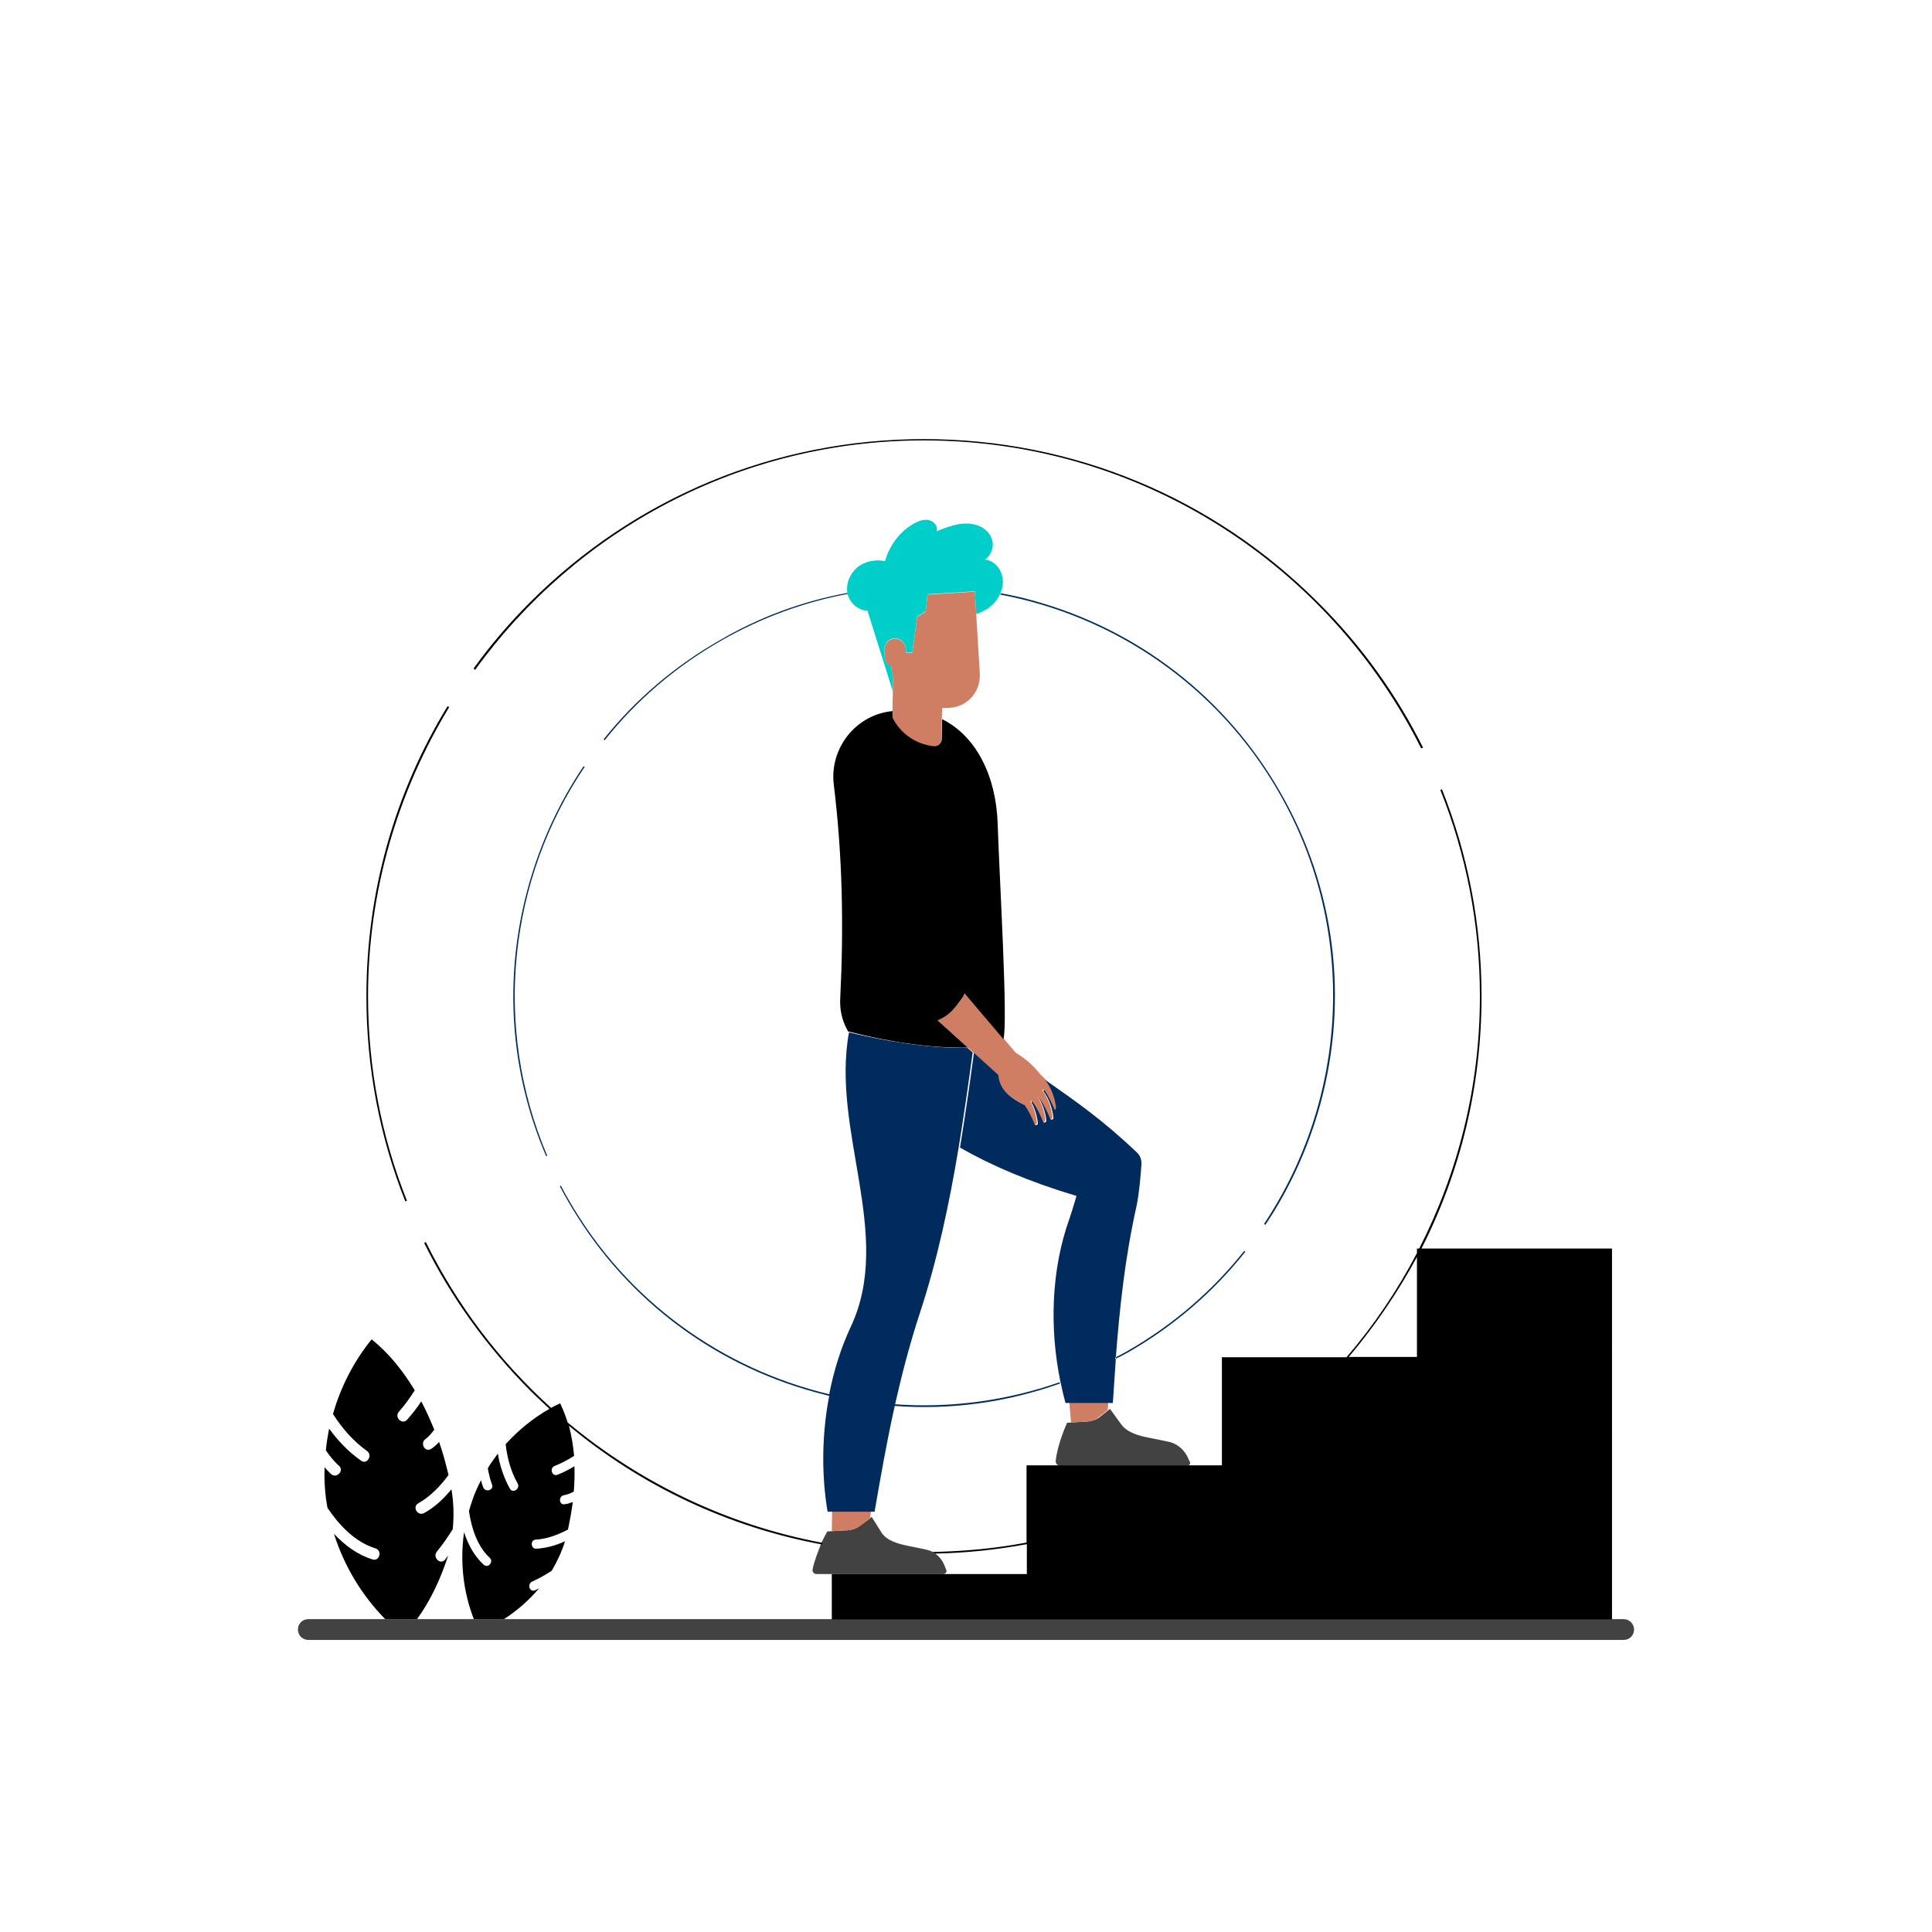 <?xml version="1.0" standalone="no"?>
<svg version="1.1" id="Layer_1" xmlns="http://www.w3.org/2000/svg" xmlns:xlink="http://www.w3.org/1999/xlink" x="0px" y="0px" viewBox="0 0 595.3 595.3" enable-background="new 0 0 595.3 595.3" xml:space="preserve">
<path id="color_x5F_6" fill="#424242" d="M503.5,502.1c0,1.8-1.4,3.2-3.2,3.2H95c-1.8,0-3.2-1.4-3.2-3.2s1.4-3.2,3.2-3.2h23.7h9.8
	h17.4h9.3h101h60.1h60.1h60.1h60.1h3.7C502.1,498.9,503.5,500.4,503.5,502.1z M335.2,438l-5.2,0.3l-1.2,0.1c0,0-3,6.5-3.5,11.7
	c-0.1,0.8,0.5,1.5,1.3,1.5h39.3c0.6,0,1-0.7,0.7-1.2l-0.8-1.7c-1.2-2.3-3.3-4-5.9-4.5L354,443c-3.1-0.6-6.7-1.6-8.5-4.1l-3.5-4.8
	l-0.7,0.6l-2.8,2.2C337.6,437.5,336.4,437.9,335.2,438z M250.4,483.5c-0.2,0.8,0.4,1.5,1.1,1.5h4.7h34.5c0.6,0,1.1-0.7,0.9-1.2
	l-0.7-1.7c-0.6-1.4-1.6-2.6-2.8-3.5c-0.3-0.2-0.6-0.3-0.9-0.5c-0.5-0.3-1.1-0.4-1.7-0.6l-5.8-1.2c-3-0.6-6.5-1.6-8.1-4.1l-3-4.8
	l-0.8,0.6l-3,2.2c-1,0.8-2.2,1.2-3.5,1.3l-5.2,0.3l-1.2,0.1c0,0-0.8,1.4-1.8,3.5c-0.1,0.2-0.2,0.3-0.2,0.5
	C252.1,478.1,250.9,480.9,250.4,483.5z"></path>
<path id="color_x5F_5_1_" fill="#cf7e64" d="M329.5,432.2h12l-0.2,2.3l-2.8,2.2c-0.9,0.8-2.1,1.2-3.3,1.3l-5.2,0.3L329.5,432.2z
	 M265,470.2l3-2.2l0.4-2.3h-12l-0.1,6.1l5.2-0.3C262.7,471.4,263.9,471,265,470.2z M287.5,230c1.4,0.1,2.6-0.9,2.6-2.3l0.1-6
	l0.1-3.5l2.3-0.1c5.5-0.3,9.6-5,9.3-10.5l-1.1-18.3l-0.4-7l-14.6,0.9l-0.6,5.3l-2.6,1.6l-1.5,11l-1.9,0.1l-0.1-1.3
	c-0.1-1.8-1.7-3.2-3.5-3.1c-1.8,0.1-3.2,1.7-3.1,3.5l0.1,2.3c0.1,1.3,0.9,2.4,2,2.8c0.1,1.1,0.3,2.2,0.6,3.2l-0.1,4.5l-0.1,6.2v2
	C277.3,226.1,282.1,229.4,287.5,230z M297.2,306.1c-0.1,0.4-0.3,0.8-0.6,1.2c-2.5,3.2-4.1,5.6-7.7,7.1l9.3,8.4l1.6,1.4l7.5,6.8
	c0.4,4.8,3.9,7.2,8.1,9.3c1.3,1.8,2.2,3.8,3.1,5.9c0.2,0.5,1,0.3,1-0.3c-0.2-2.1-0.9-4.5-2-6.5c0.1-0.1,0.2-0.1,0.3-0.2
	c0.1,0.1,0.1,0.2,0.2,0.3c1.3,1.8,2.2,3.8,3.1,5.9c0.2,0.5,1,0.3,1-0.3c-0.2-2.4-1.1-5-2.4-7.2l0,0c0.2,0.2,0.3,0.4,0.5,0.7
	c1.3,1.8,2.2,3.8,3.1,5.9c0.2,0.5,1,0.3,1-0.3c-0.3-2.7-1.3-5.8-3.1-8.2c0.1-0.1,0.1-0.3,0.2-0.4c0,0,0,0.1,0.1,0.1
	c1.3,1.8,2.2,3.8,3.1,5.9c0.2,0.5,1,0.3,1-0.3c-0.3-2.9-1.5-6.2-3.4-8.6c-0.5-0.6-1-1.1-1.6-1.6c-2.1-2.7-4.7-5-7.6-6.7l-3.5-4.1
	L297.2,306.1z"></path>
<path id="color_x5F_4" fill="#00CEC9" d="M275.2,208.5l-0.1,4.5c-2.6-8.3-5.2-16.6-7.8-24.8c-2.9-0.2-5.4-2.3-6.1-5.1
	c0-0.1-0.1-0.2-0.1-0.3c0,0,0,0,0-0.1c-0.5-2.9,0.8-6,3.1-7.9c2.3-1.9,5.6-2.5,8.5-1.9c1.4-4.9,4.7-9.4,9.3-11.8
	c1.4-0.7,2.9-1.2,4.4-0.8s2.7,2,2.2,3.4c2.2-0.9,4.5-1.8,6.9-2.2c2.3-0.4,4.8-0.2,6.9,0.9c2.1,1.1,3.6,3.3,3.5,5.7
	c-0.1,1.7-1,3.4-2.4,4.3c3.2,0.4,5.3,3.3,5.5,6.5c0.1,1.3-0.2,2.6-0.7,3.8c-0.1,0.1-0.1,0.3-0.2,0.4c-0.7,1.6-1.9,3-3.2,4
	c-1.2,0.9-2.6,1.6-4.1,2.1l-0.4-7l-14.6,0.9l-0.6,5.3l-2.6,1.6l-1.5,11l-1.9,0.1l-0.1-1.3c-0.1-1.8-1.7-3.2-3.5-3.1
	c-1.8,0.1-3.2,1.7-3.1,3.5l0.1,2.3c0.1,1.3,0.9,2.4,2,2.8C274.7,206.4,274.9,207.5,275.2,208.5z"></path>
<path id="color_x5F_2" fill="#002b5c" d="M261.1,182.7c0,0.1,0.1,0.2,0.1,0.3c-13.4,2.5-26.6,7.3-39,14.4
	c-14.2,8.1-26.3,18.6-35.9,30.7c-0.1-0.1-0.2-0.2-0.3-0.3c9.8-12.3,22-22.7,36.1-30.7C234.3,190,247.5,185.2,261.1,182.7
	C261.1,182.6,261.1,182.7,261.1,182.7z M394.2,244.4c24.5,42.9,20.9,94.2-4.7,132.7c0.1,0.1,0.2,0.2,0.4,0.3
	c7.5-11.2,13.2-23.7,16.9-37.1c8.9-32.6,4.6-66.7-12.2-96c-16.7-29.3-43.9-50.4-76.5-59.3c-3.2-0.9-6.4-1.6-9.7-2.2
	c-0.1,0.1-0.1,0.3-0.2,0.4C343.2,189.8,375.2,211.1,394.2,244.4z M179.8,236.1c-7.6,11.3-13.4,23.9-17.1,37.4
	c-7.6,27.8-5.6,56.7,5.6,82.8c0.1-0.1,0.2-0.1,0.3-0.2c-17-40-11.8-85.2,11.6-119.9C180,236.3,179.9,236.2,179.8,236.1z
	 M347.4,416.8c14.2-8.1,26.5-18.7,36.3-31.1c-0.1-0.1-0.2-0.2-0.3-0.3c-9.7,12.2-21.8,22.8-36.2,31c-1.2,0.7-2.4,1.3-3.6,1.9
	c0,0.1,0,0.3,0,0.4C344.9,418.2,346.1,417.5,347.4,416.8z M269.5,465.7c1.9-11,3.8-21.8,6.2-32.5c17.3,1.3,34.6-1.1,50.9-6.9
	c0-0.1-0.1-0.3-0.1-0.4c-16.6,5.8-33.8,8-50.7,6.8c2.1-9.3,4.5-18.5,7.5-27.7c5.5-16.6,9.2-34.1,12.1-51.5c1.6-9.8,3-19.5,4.3-29.2
	l-1.6-1.4c-12.2,0.1-24.8-2-36.5-4.8c-5.6,30.3,13.8,62.3,0.6,90.6c-3.1,6.6-5.3,13.7-6.7,20.9c-32.8-7.8-62.4-28.6-80.4-60.1
	c-0.8-1.4-1.6-2.8-2.3-4.2c-0.1,0.1-0.2,0.1-0.3,0.2c0.7,1.4,1.5,2.8,2.3,4.2c16.7,29.3,43.9,50.4,76.5,59.3
	c1.4,0.4,2.8,0.7,4.2,1.1c-2.3,12-2.4,24.4-0.5,35.7h1.4h12h1.1L269.5,465.7L269.5,465.7z M325.4,341.3c-0.3-2.9-1.5-6.2-3.4-8.6
	c9.4,6.6,17.7,12.3,28.3,22.4c1,0.9,1.5,2.3,1.4,3.7c-0.2,3.2-0.7,9-1.5,12.8c-3.5,15.6-5.2,31.1-6.4,46.9c0,0.1,0,0.3,0,0.4
	c-0.3,4.4-0.6,8.9-0.9,13.4h-1.2h-12h-1.4c-0.5-1.9-1-3.9-1.4-5.9c0-0.1-0.1-0.3-0.1-0.4c-3.5-16.7-2.9-35,2.8-50.7
	c0.3-0.8,1.4-4.4,2.1-6.8c-14.7-4.4-26.3-9.4-35.9-14.9c1.6-9.8,3-19.5,4.3-29.2l7.5,6.8c0.4,4.8,3.9,7.2,8.1,9.3
	c1.3,1.8,2.2,3.8,3.1,5.9c0.2,0.5,1,0.3,1-0.3c-0.2-2.1-0.9-4.5-2-6.5c0.1-0.1,0.2-0.1,0.3-0.2c0.1,0.1,0.1,0.2,0.2,0.3
	c1.3,1.8,2.2,3.8,3.1,5.9c0.2,0.5,1,0.3,1-0.3c-0.2-2.4-1.1-5-2.4-7.2l0,0c0.2,0.2,0.3,0.4,0.5,0.7c1.3,1.8,2.2,3.8,3.1,5.9
	c0.2,0.5,1,0.3,1-0.3c-0.3-2.7-1.3-5.8-3.1-8.2c0.1-0.1,0.1-0.3,0.2-0.4c0,0,0,0.1,0.1,0.1c1.3,1.8,2.2,3.8,3.1,5.9
	C324.6,342.1,325.4,341.9,325.4,341.3z"></path>
<path id="color_x5F_1" fill="#000000" d="M128.5,498.9h-9.8c-7.3-7.4-12.7-16.5-15.8-26.3c3.4,3.6,7.3,6.5,11.9,7.9
	c2.1,0.7,3.1-2.7,0.9-3.4c-6.2-1.9-11.1-7-14.8-12.5c-0.2-1.4-0.5-2.7-0.6-4.1c-0.3-2.8-0.4-5.6-0.3-8.4c0.6,0.7,1.3,1.4,2,2.1
	c1.7,1.5,4.1-1,2.5-2.5c-1.6-1.4-2.9-3.1-4.1-4.8c0.2-2.2,0.6-4.5,1-6.7c2.8,3.8,6,7.2,9.9,9.9c1.8,1.3,3.6-1.7,1.8-3
	c-4.2-3-7.7-7-10.5-11.4c2.4-8.4,6.4-16.2,11.9-23c5.2,4.1,9.6,9.6,13.3,15.7c-1.5,2.3-3.1,4.6-4.9,6.6c-1.5,1.7,1,4.1,2.5,2.5
	c1.6-1.8,3.1-3.7,4.4-5.7c1.5,2.8,2.8,5.8,4,8.7c-0.8,1.1-1.6,2.1-2.7,2.9c-1.8,1.3-0.1,4.3,1.8,3c0.9-0.6,1.7-1.3,2.4-2.1
	c1.2,3.4,2.1,6.8,2.9,10.2c-2.6,3.5-5.6,6.6-9.3,8.7c-2,1.1-0.2,4.1,1.8,3c3.3-1.8,6-4.4,8.4-7.3c0.7,4,0.8,8.2,0.4,12.3
	c-1.5,2.4-3.1,4.7-4.9,6.9c-1.4,1.7,1,4.2,2.5,2.5c0.3-0.4,0.7-0.9,1-1.3C135.8,486.4,132.7,493.1,128.5,498.9z M166.1,489.4
	c-0.4,0.2-0.8,0.4-1.2,0.6c-1.7,0.8-2.6-1.9-0.9-2.7c2.1-0.9,4.1-2.1,6-3.3c1.7-2.9,3.1-5.9,4.1-9.1c-2.8,1.3-5.7,2.1-8.8,2.3
	c-1.8,0.1-2-2.7-0.2-2.8c3.5-0.2,6.8-1.5,9.9-3.1c0.6-2.8,1.1-5.6,1.5-8.5c-0.8,0.3-1.6,0.6-2.5,0.7c-1.8,0.3-2-2.5-0.2-2.8
	c1.1-0.2,2.1-0.6,3-1.1c0.2-2.6,0.3-5.2,0.2-7.8c-1.7,1-3.4,1.9-5.2,2.6c-1.7,0.7-2.6-2-0.9-2.7c2.1-0.8,4.1-1.9,6-3.1
	c-0.3-3.2-0.8-6.3-1.6-9.3c22.6,18.8,49.4,31.3,78,36.6c0.1-0.2,0.2-0.3,0.2-0.5c-29.5-5.5-56.4-18.6-78.6-37.1
	c-0.6-2-1.4-4-2.3-5.9c-1,0.5-1.9,0.9-2.8,1.4c-15.9-14.4-29-31.7-38.6-51.1c-0.2,0.1-0.3,0.2-0.5,0.3c8.2,16.6,19.2,31.9,32.6,45.4
	c2,2,4,3.8,6,5.7c-5.1,2.9-9.6,6.6-13.5,10.9c0.5,4.3,1.6,8.4,3.7,12.1c0.9,1.6-1.5,3.2-2.4,1.6c-1.8-3.3-3.1-7-3.7-10.8
	c-1.1,1.5-2.2,3-3.1,4.5c0.3,1.7,0.7,3.4,1.3,5c0.7,1.7-2,2.6-2.7,0.9c-0.3-0.7-0.5-1.5-0.7-2.2c-1,2-2,4.1-2.7,6.3
	c-0.4,1.1-0.7,2.1-1,3.2c0.8,5.4,2.6,10.9,6.4,14.4c1.3,1.2-0.5,3.4-1.9,2.1c-2.9-2.7-4.8-6.2-6-10c-1.3,9-0.3,18.3,3,26.8h9.3
	C159.3,496.3,163,493.1,166.1,489.4z M125.4,370c-7.8-19.5-12-40.8-12-63c0-32.6,9.2-63.1,25-89.1c-0.2-0.1-0.3-0.2-0.5-0.3
	c-16.3,26.7-25,57.3-25,89.4c0,22,4.1,43.4,12,63.2C125.1,370.1,125.2,370,125.4,370z M284.7,135.7c67,0,125.1,38.7,153.2,94.9
	c0.2-0.1,0.4-0.2,0.6-0.2c-8.2-16.4-19-31.5-32.4-44.8c-32.4-32.4-75.6-50.3-121.4-50.3s-89,17.9-121.4,50.3
	c-6.4,6.4-12.2,13.2-17.4,20.4c0.2,0.1,0.3,0.2,0.5,0.4C177.4,163.5,227.8,135.7,284.7,135.7z M298.2,322.8l-9.3-8.4
	c3.7-1.5,5.3-3.8,7.7-7.1c0.3-0.4,0.4-0.8,0.6-1.2l12,14.1c1.4-5.7-1.2-48.3-1.8-66.6c-0.5-14.2-6.4-26.7-17.1-32l-0.1,6
	c0,1.4-1.2,2.5-2.6,2.3c-5.4-0.6-10.2-3.9-12.6-8.8v-2l0,0c-11.3,1.1-19.4,11.4-18.1,22.6c2.7,21.9,3.1,43.6,2,65.9
	c-0.2,3.3,0.5,6.7,2.1,9.6c0.1,0.2,0.2,0.4,0.3,0.6c0.1,0,0.3,0.1,0.4,0.1C273.4,320.9,286.1,323,298.2,322.8z M326.7,451.5H366
	h10.5l0,0v-33.3h38.4c8.4-9.8,15.7-20.6,21.7-32.1v-1.4h0.7C449.2,361.4,456,335,456,307c0-22.4-4.3-43.9-12.2-63.6
	c0.2-0.1,0.4-0.2,0.5-0.2c8,20,12.2,41.6,12.2,63.8c0,27.5-6.4,53.9-18.5,77.7h58.7V499h-60.1h-60.1h-60.1h-60.1v-14h34.5h25.6v-9.2
	c-9.2,1.7-18.6,2.7-28.2,2.9c-0.3-0.2-0.6-0.3-0.9-0.5c9.9-0.2,19.6-1.1,29-2.9v-23.8H326.7z M415.6,418.1h21v-30.8
	C430.7,398.2,423.7,408.5,415.6,418.1z"></path>
</svg>